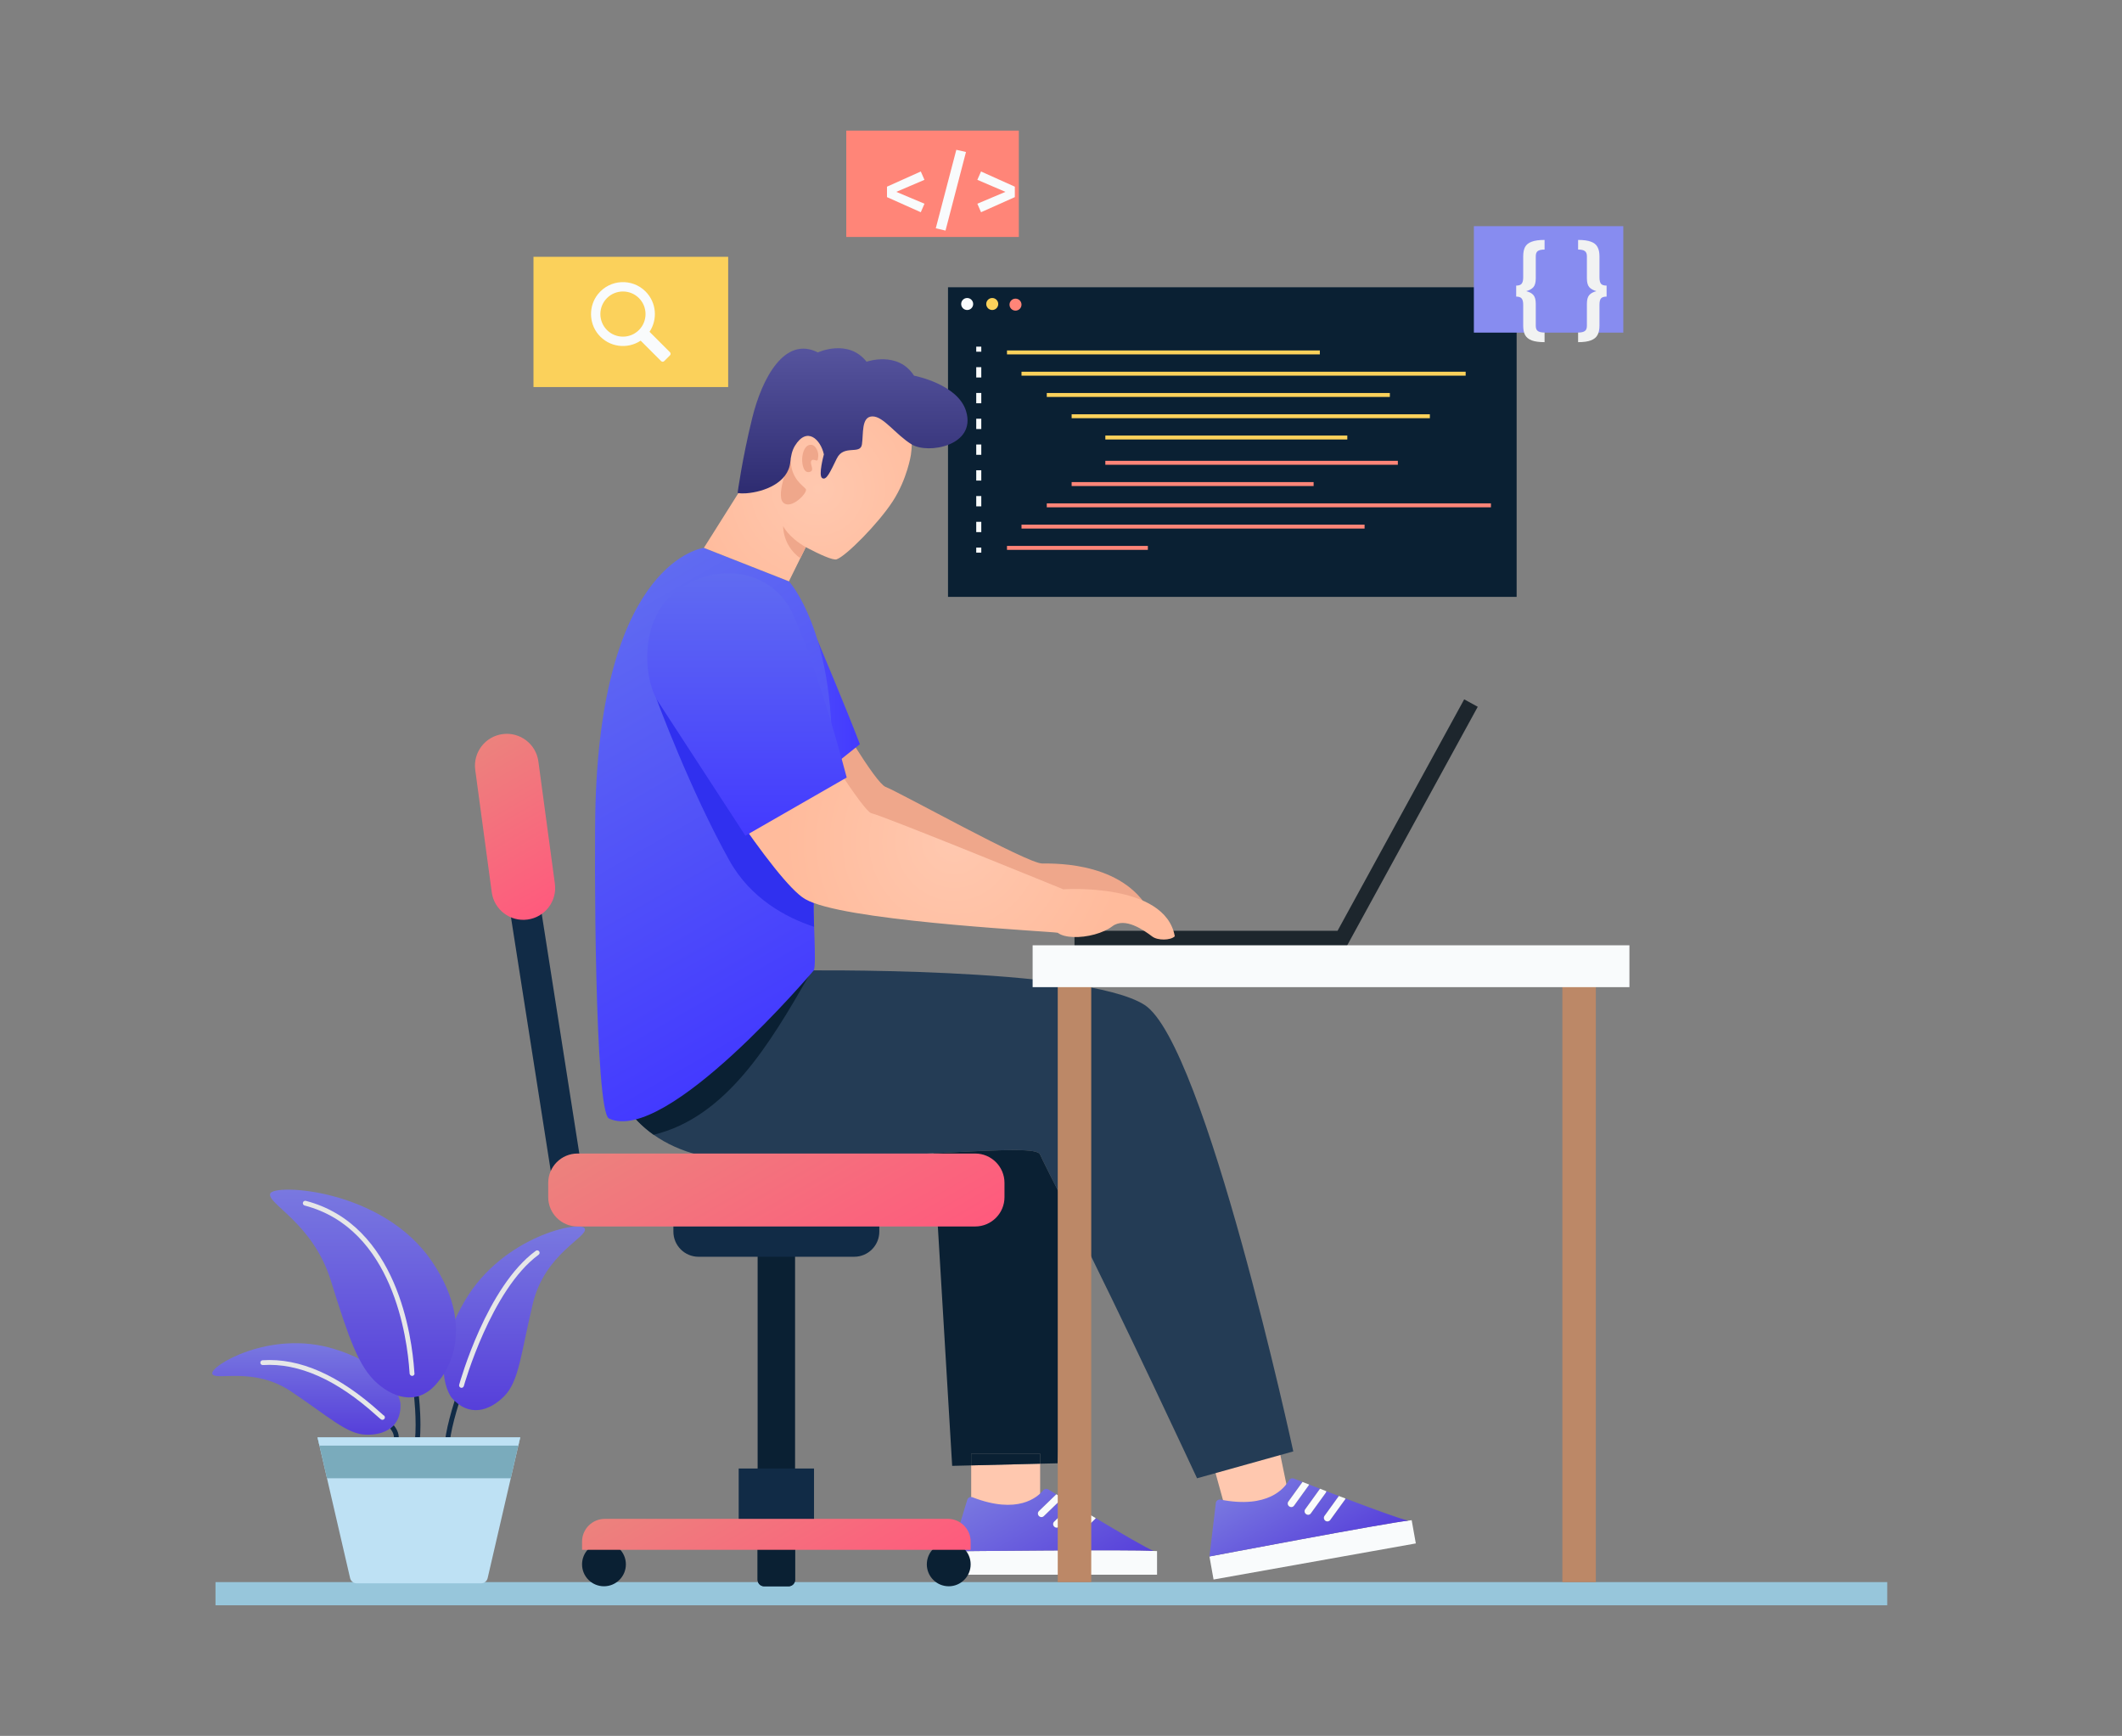 <svg width="390" height="319" viewBox="0 0 390 319" fill="none" xmlns="http://www.w3.org/2000/svg">
<rect x="0" y="0" width="390" height="319" fill="#808080" stroke="none"/>
<path d="M346.853 290.738H39.607V295H346.853V290.738Z" fill="#97C6DB"/>
<path d="M84.028 255.913C84.027 255.918 83.531 257.391 83.006 259.24C82.481 261.093 81.925 263.305 81.807 264.852L82.692 264.919C82.795 263.509 83.339 261.306 83.859 259.483C84.118 258.569 84.371 257.746 84.559 257.153C84.747 256.559 84.869 256.197 84.869 256.197L84.028 255.913Z" fill="#112B46"/>
<path d="M76.101 256.644C76.101 256.644 76.118 256.793 76.145 257.066C76.225 257.882 76.386 259.782 76.386 261.847C76.386 262.813 76.351 263.815 76.257 264.755L77.139 264.844C77.237 263.863 77.273 262.834 77.273 261.846C77.273 259.034 76.982 256.551 76.982 256.541L76.101 256.644Z" fill="#112B46"/>
<path d="M71.705 262.51L71.709 262.514C71.739 262.547 71.921 262.761 72.088 263.064C72.257 263.368 72.403 263.757 72.402 264.132H73.288C73.286 263.496 73.047 262.952 72.822 262.56C72.595 262.168 72.373 261.926 72.359 261.91L71.705 262.51Z" fill="#112B46"/>
<path d="M82.971 256.814C82.971 256.814 78.426 251.049 85.411 239.074C92.396 227.1 106.81 224.217 107.475 225.768C108.141 227.321 100.157 230.314 97.94 239.517C95.722 248.72 95.427 253.82 92.654 256.592C89.883 259.365 86.113 260.473 82.971 256.814Z" fill="url(#paint0_linear_11_5)"/>
<path d="M73.613 257.976C73.613 257.976 73.114 251.491 61.377 247.883C49.639 244.274 38.518 251.047 39.016 252.457C39.514 253.868 46.512 251.027 53.48 255.692C60.448 260.356 63.702 263.501 67.172 263.644C70.641 263.786 73.763 262.245 73.613 257.976Z" fill="url(#paint1_linear_11_5)"/>
<path d="M80.673 253.728C80.673 253.728 88.504 245.321 79.424 231.867C70.344 218.414 50.322 217.476 49.664 219.341C49.006 221.205 57.5 224.724 60.797 235.305C64.094 245.886 65.893 251.188 69.344 254.213C72.795 257.238 77.285 258.243 80.673 253.728Z" fill="url(#paint2_linear_11_5)"/>
<path d="M84.82 255.036C84.781 255.036 84.74 255.031 84.701 255.019C84.465 254.954 84.327 254.71 84.392 254.474C84.595 253.741 89.465 236.461 98.47 229.861C98.667 229.715 98.944 229.758 99.09 229.956C99.235 230.154 99.192 230.431 98.995 230.576C90.238 236.994 85.296 254.534 85.248 254.711C85.192 254.907 85.014 255.036 84.82 255.036Z" fill="#E6E7E8"/>
<path d="M75.751 252.846C75.557 252.846 75.371 252.707 75.307 252.515C75.283 252.44 75.279 252.393 75.255 252.034C74.849 245.956 72.26 225.793 55.99 221.537C55.753 221.475 55.611 221.232 55.673 220.995C55.735 220.759 55.979 220.618 56.215 220.678C73.058 225.085 75.724 245.748 76.139 251.976C76.15 252.143 76.157 252.251 76.163 252.296C76.241 252.528 76.108 252.749 75.876 252.827C75.834 252.839 75.793 252.846 75.751 252.846Z" fill="#E6E7E8"/>
<path d="M70.271 260.922C70.07 260.922 69.872 260.742 69.224 260.156C61.929 253.553 54.898 250.427 48.319 250.854C48.072 250.872 47.863 250.684 47.847 250.44C47.831 250.196 48.016 249.985 48.261 249.969C55.091 249.515 62.34 252.729 69.82 259.498C70.079 259.732 70.346 259.974 70.451 260.054C70.572 260.099 70.671 260.197 70.715 260.328C70.792 260.561 70.667 260.812 70.434 260.889C70.376 260.91 70.324 260.922 70.271 260.922Z" fill="#E6E7E8"/>
<path d="M88.42 290.964H65.549C64.974 290.964 64.475 290.567 64.345 290.007L58.357 264.132H95.612L89.624 290.007C89.495 290.568 88.995 290.964 88.42 290.964Z" fill="#BEE1F4"/>
<path d="M60.099 271.66H93.87L95.612 264.132H58.357L60.099 271.66Z" fill="#7AABBC"/>
<path d="M58.71 265.658H95.259L95.612 264.132H58.357L58.71 265.658Z" fill="#BEE1F4"/>
<path d="M278.74 52.789H174.234V109.686H278.74V52.789Z" fill="#0A2033"/>
<path d="M178.859 55.867C178.859 56.476 178.365 56.969 177.756 56.969C177.147 56.969 176.653 56.476 176.653 55.867C176.653 55.257 177.147 54.763 177.756 54.763C178.365 54.763 178.859 55.257 178.859 55.867Z" fill="#F9FBFC"/>
<path d="M183.465 55.867C183.465 56.476 182.971 56.969 182.362 56.969C181.753 56.969 181.259 56.476 181.259 55.867C181.259 55.257 181.753 54.763 182.362 54.763C182.971 54.763 183.465 55.257 183.465 55.867Z" fill="#FBD15B"/>
<path d="M187.742 55.982C187.742 56.591 187.248 57.085 186.639 57.085C186.03 57.085 185.536 56.591 185.536 55.982C185.536 55.373 186.03 54.879 186.639 54.879C187.248 54.879 187.742 55.373 187.742 55.982Z" fill="#FF8578"/>
<path d="M242.57 64.4H185.072V65.126H242.57V64.4Z" fill="#FBD15B"/>
<path d="M269.373 68.31H187.742V69.036H269.373V68.31Z" fill="#FBD15B"/>
<path d="M255.439 72.22H192.387V72.945H255.439V72.22Z" fill="#FBD15B"/>
<path d="M262.793 76.129H196.955V76.854H262.793V76.129Z" fill="#FBD15B"/>
<path d="M247.621 80.038H203.148V80.764H247.621V80.038Z" fill="#FBD15B"/>
<path d="M210.966 100.32H185.072V101.046H210.966V100.32Z" fill="#FF8578"/>
<path d="M250.794 96.41H187.742V97.136H250.794V96.41Z" fill="#FF8578"/>
<path d="M274.018 92.502H192.387V93.227H274.018V92.502Z" fill="#FF8578"/>
<path d="M241.428 88.592H196.955V89.318H241.428V88.592Z" fill="#FF8578"/>
<path d="M256.91 84.683H203.148V85.409H256.91V84.683Z" fill="#FF8578"/>
<path d="M180.35 63.704H179.421V64.633H180.35V63.704Z" fill="#F9FBFC"/>
<path d="M180.35 97.787H179.421V95.893H180.35V97.787ZM180.35 93.051H179.421V91.157H180.35V93.051ZM180.35 88.314H179.421V86.42H180.35V88.314ZM180.35 83.579H179.421V81.684H180.35V83.579ZM180.35 78.842H179.421V76.948H180.35V78.842ZM180.35 74.106H179.421V72.212H180.35V74.106ZM180.35 69.37H179.421V67.475H180.35V69.37Z" fill="#F9FBFC"/>
<path d="M180.35 100.63H179.421V101.559H180.35V100.63Z" fill="#F9FBFC"/>
<path d="M247.512 173.886H197.481V171.045H245.829L269.101 128.517L271.594 129.881L247.512 173.886Z" fill="#1D262D"/>
<path d="M167.416 83.576C167.416 83.576 166.753 87.991 164.086 92.107C161.42 96.224 155.409 102.271 153.748 102.789C153.077 102.993 150.695 101.914 148.094 100.552C147.241 100.107 146.367 99.626 145.514 99.16C142.52 97.499 139.882 95.896 139.882 95.896L135.912 90.293C137.522 82.169 140.392 76.078 144.808 70.315C149.216 64.545 159.066 68.013 162.651 70.781C166.243 73.55 168.196 77.892 167.416 83.576Z" fill="url(#paint3_radial_11_5)"/>
<path d="M145.333 84.251C145.216 87.878 147.609 89.246 148.088 89.861C148.567 90.477 145.353 93.827 143.917 92.323C142.481 90.819 145.333 84.251 145.333 84.251Z" fill="#EFA78B"/>
<path d="M235.206 266.876L236.981 275.414L225.261 277.431L222.562 267.657L235.206 266.876Z" fill="#FFC8AF"/>
<path d="M259.45 279.359L260.212 283.632L223.038 290.263L222.283 286.031C222.283 286.031 255.235 279.773 258.823 279.447L259.45 279.359Z" fill="#F9FBFC"/>
<path d="M243.655 274.325C243.718 274.235 243.753 274.137 243.76 274.03C244.506 274.317 245.28 274.612 246.069 274.917L243.44 278.559C243.229 278.846 243.302 279.253 243.588 279.464C243.738 279.568 243.915 279.603 244.08 279.574C244.232 279.547 244.387 279.453 244.48 279.319L247.205 275.554C247.246 275.494 247.276 275.437 247.277 275.37C252.269 277.259 257.504 279.185 258.823 279.447C255.235 279.772 222.283 286.031 222.283 286.031L223.458 276.196C223.508 275.778 223.912 275.501 224.326 275.582C233.051 277.289 236.079 273.493 236.904 272.021C237.079 271.709 237.453 271.58 237.786 271.709C238.17 271.858 238.72 272.07 239.391 272.331L236.794 275.928C236.583 276.215 236.653 276.609 236.94 276.82C237.09 276.924 237.268 276.972 237.434 276.942C237.586 276.915 237.74 276.822 237.845 276.672L240.557 272.909C240.578 272.879 240.599 272.849 240.605 272.809C241.21 273.042 241.885 273.301 242.605 273.579L239.892 277.341C239.681 277.628 239.738 278.025 240.038 278.233C240.175 278.339 240.354 278.387 240.532 278.355C240.684 278.328 240.838 278.234 240.93 278.087L243.655 274.325Z" fill="url(#paint4_linear_11_5)"/>
<path d="M244.48 279.318C244.386 279.453 244.232 279.546 244.08 279.573C243.915 279.602 243.738 279.568 243.588 279.463C243.301 279.252 243.229 278.846 243.44 278.559L246.069 274.916C246.476 275.066 246.87 275.219 247.278 275.37C247.276 275.435 247.247 275.493 247.206 275.553L244.48 279.318Z" fill="#F9FBFC"/>
<path d="M242.605 273.581C242.971 273.725 243.366 273.878 243.76 274.03C243.753 274.137 243.718 274.234 243.655 274.325L240.93 278.089C240.838 278.237 240.685 278.33 240.532 278.357C240.355 278.389 240.175 278.341 240.038 278.235C239.739 278.026 239.681 277.63 239.893 277.343L242.605 273.581Z" fill="#F9FBFC"/>
<path d="M237.845 276.672C237.741 276.822 237.587 276.915 237.434 276.943C237.269 276.972 237.091 276.925 236.94 276.821C236.653 276.61 236.583 276.216 236.795 275.929L239.392 272.332C239.759 272.476 240.168 272.639 240.605 272.811C240.599 272.851 240.578 272.881 240.558 272.911L237.845 276.672Z" fill="#F9FBFC"/>
<path d="M171.561 211.94C163.946 212.324 153.775 212.863 140.492 213.374C103.328 214.795 110.9 178.81 110.9 178.81L146.416 178.341C146.416 178.341 199.221 177.56 210.345 184.663C221.468 191.766 237.692 266.72 237.692 266.72L220.004 271.66C220.004 271.66 205.671 240.85 197.304 224.442C193.865 217.693 191.379 212.735 191.167 212.195C190.711 210.988 185.27 211.229 171.561 211.94Z" fill="#243C55"/>
<path d="M147.548 178.33C146.819 178.336 146.416 178.341 146.416 178.341L110.9 178.81C110.9 178.81 106.654 198.994 120.134 208.532C133.55 205.287 141.545 191.672 148.587 179.458L147.548 178.33Z" fill="#0A2033"/>
<path d="M197.303 224.442L194.362 268.908L191.166 268.979V267.132H178.494V269.292L174.998 269.377L171.56 211.94C185.269 211.23 190.711 210.989 191.165 212.196C191.379 212.735 193.865 217.693 197.303 224.442Z" fill="#0A2033"/>
<path d="M191.166 268.978V277.076H178.493V269.291L191.166 268.978Z" fill="#FFC8AF"/>
<path d="M191.166 267.131V268.978L178.493 269.291V267.131H191.166Z" fill="#0A2033"/>
<path d="M212.653 285.038V289.379H174.892V285.08C174.892 285.08 208.431 284.706 212.02 285.015L212.653 285.038Z" fill="#F9FBFC"/>
<path d="M197.988 277.308C198.065 277.231 198.117 277.141 198.143 277.037C198.827 277.45 199.537 277.877 200.26 278.315L197.033 281.439C196.775 281.685 196.775 282.098 197.019 282.356C197.148 282.485 197.317 282.55 197.484 282.55C197.639 282.55 197.807 282.485 197.924 282.369L201.267 279.141C201.319 279.09 201.357 279.038 201.371 278.974C205.953 281.71 210.769 284.525 212.021 285.015C208.432 284.706 174.893 285.08 174.893 285.08L177.776 275.605C177.898 275.201 178.345 275 178.738 275.152C187.028 278.366 190.676 275.16 191.747 273.856C191.973 273.579 192.364 273.518 192.669 273.703C193.022 273.917 193.525 274.223 194.141 274.598L190.952 277.684C190.694 277.929 190.694 278.329 190.939 278.587C191.068 278.716 191.236 278.794 191.403 278.794C191.559 278.794 191.726 278.729 191.855 278.6L195.186 275.372C195.212 275.347 195.237 275.321 195.25 275.282C195.806 275.618 196.425 275.992 197.084 276.392L193.753 279.62C193.495 279.866 193.482 280.266 193.74 280.524C193.857 280.653 194.024 280.73 194.205 280.73C194.36 280.73 194.528 280.665 194.644 280.536L197.988 277.308Z" fill="url(#paint5_linear_11_5)"/>
<path d="M197.924 282.369C197.807 282.486 197.639 282.55 197.484 282.55C197.317 282.55 197.148 282.485 197.019 282.356C196.774 282.098 196.774 281.685 197.033 281.439L200.26 278.315C200.635 278.535 200.996 278.755 201.371 278.974C201.357 279.039 201.319 279.09 201.267 279.141L197.924 282.369Z" fill="#F9FBFC"/>
<path d="M197.084 276.392C197.42 276.599 197.782 276.818 198.143 277.037C198.117 277.141 198.066 277.231 197.988 277.308L194.644 280.536C194.528 280.665 194.36 280.73 194.206 280.73C194.025 280.73 193.857 280.653 193.741 280.524C193.483 280.266 193.495 279.865 193.754 279.62L197.084 276.392Z" fill="#F9FBFC"/>
<path d="M191.856 278.599C191.727 278.728 191.559 278.793 191.404 278.793C191.237 278.793 191.068 278.716 190.939 278.586C190.694 278.328 190.694 277.928 190.952 277.683L194.141 274.597C194.477 274.804 194.852 275.036 195.252 275.281C195.239 275.32 195.213 275.346 195.187 275.372L191.856 278.599Z" fill="#F9FBFC"/>
<path d="M211.765 168.398H190.811C190.811 168.398 159.202 163.297 153.05 159.518C150.763 158.112 146.842 153.808 142.793 148.949L157.071 137.058C159.571 141.021 161.844 144.246 162.753 144.602C165.239 145.539 188.794 158.68 191.521 158.68C194.249 158.68 207.262 158.453 211.765 168.398Z" fill="#EFA78B"/>
<path d="M158.038 136.76L142.793 148.949C135.889 140.667 128.658 130.751 128.658 130.751L150.275 117.71C150.275 117.71 155.824 130.899 158.038 136.76Z" fill="url(#paint6_linear_11_5)"/>
<path d="M144.995 106.826L129.368 100.675C129.368 100.675 110.733 102.841 109.447 147.742C109.198 156.409 109.284 204.316 111.925 205.546C122.454 210.448 149.57 178.317 149.57 178.317C150.107 177.319 149.342 166.962 149.57 165.939C148.916 165.697 148.376 165.441 147.95 165.2C145.18 163.566 140.008 156.704 134.923 149.289L151.004 136.759C151.643 137.768 152.283 138.748 152.894 139.7C153.32 115.748 144.995 106.826 144.995 106.826Z" fill="url(#paint7_linear_11_5)"/>
<path d="M149.57 165.939C148.916 165.697 148.376 165.442 147.95 165.201C145.18 163.567 140.009 156.705 134.923 149.29L142.816 143.139L134.923 131.437L120.699 122.137V128.544C120.699 128.544 126.79 145.112 134.038 158.105C137.974 165.16 144.487 168.622 149.622 170.316C149.544 168.175 149.48 166.34 149.57 165.939Z" fill="#3030EF"/>
<path d="M195.427 163.426C195.427 163.426 162.397 149.932 160.15 149.443C159.441 149.29 157.012 145.936 154.02 141.411C153.393 140.435 151.638 137.758 151.005 136.759L134.924 149.29C140.009 156.705 145.181 163.567 147.951 165.201C148.377 165.442 148.917 165.697 149.571 165.939C149.578 165.906 149.585 165.874 149.592 165.842C149.585 165.874 149.58 165.904 149.573 165.936C159.173 169.531 193.734 171.189 194.404 171.415C195.645 172.376 198.561 172.439 201.188 171.714C202.402 171.379 203.561 170.881 204.448 170.21C206.758 168.481 210.207 170.922 211.766 172.098C212.78 172.863 215.135 172.836 215.914 172.057C214.138 162.113 195.427 163.426 195.427 163.426Z" fill="url(#paint8_radial_11_5)"/>
<path d="M148.56 99.605L148.094 100.552L147.088 102.585L146.906 102.956L144.997 106.825L129.369 100.676L135.912 90.293L146.272 97.922L148.56 99.605Z" fill="url(#paint9_radial_11_5)"/>
<path d="M120.699 128.544L136.991 153.576L155.616 142.881C155.616 142.881 150.544 123.374 145.622 112.641C142.564 105.972 133.763 102.665 125.247 107.969C117.744 112.641 117.969 123.553 120.699 128.544Z" fill="url(#paint10_linear_11_5)"/>
<path d="M151.421 83.502C150.824 80.785 148.338 78.284 146.098 81.919C145.543 82.82 145.354 83.895 145.243 84.948C144.846 88.734 140.439 90.4 137.146 90.65C136.625 90.69 136.078 90.687 135.561 90.593C135.561 90.593 136.394 84.361 138.24 76.854C140.086 69.346 144.274 61.692 150.317 64.763C150.317 64.763 155.882 62.166 159.267 66.474C159.267 66.474 165.012 64.416 167.986 69.035C167.986 69.035 176.052 70.558 177.559 75.569C179.474 81.936 170.558 83.485 167.584 81.683C164.609 79.881 162.36 76.46 160.308 76.523C158.256 76.585 158.72 79.734 158.411 81.683C158.104 83.632 155.084 81.627 153.802 84.243C152.519 86.859 151.881 88.322 151.112 87.86C150.344 87.399 151.421 83.502 151.421 83.502Z" fill="url(#paint11_linear_11_5)"/>
<path d="M150.344 84.164C150.573 83.184 149.965 81.799 149.111 81.74C148.019 81.665 147.514 83.001 147.436 84.172C147.364 85.249 147.686 87.114 148.876 86.709C149.788 86.399 148.772 85.302 149.099 84.703C149.458 84.046 150.343 85.215 150.344 84.164Z" fill="#EFA78B"/>
<path d="M148.094 100.552L147.088 102.585C143.802 100.239 143.933 96.683 143.933 96.683C143.933 96.683 144.883 98.708 148.094 100.552Z" fill="#EFA78B"/>
<path d="M89.038 136.806C89.039 136.933 89.043 136.98 89.046 137.025C89.058 137.174 89.065 137.213 89.075 137.296C89.111 137.579 89.184 138.078 89.299 138.841C90.147 144.508 93.18 163.931 96.006 181.959C98.831 199.983 101.444 216.595 101.444 216.596L107.058 215.713C107.057 215.709 106.865 214.485 106.526 212.333C105.342 204.803 102.383 185.967 99.719 168.936C98.387 160.421 97.129 152.357 96.205 146.385C95.743 143.4 95.363 140.936 95.101 139.204C94.97 138.339 94.867 137.655 94.799 137.185C94.764 136.951 94.739 136.769 94.723 136.654L94.708 136.543L93.029 136.726L94.713 136.584L94.708 136.541L93.029 136.725L94.713 136.584L92.085 136.804H94.722C94.721 136.648 94.714 136.618 94.713 136.584L92.085 136.804H94.722H89.038V136.806Z" fill="#112B46"/>
<path d="M139.244 224.267H146.126V290.32C146.126 290.974 145.595 291.504 144.941 291.504H140.429C139.775 291.504 139.244 290.974 139.244 290.32V224.267Z" fill="#0A2033"/>
<path d="M139.244 274.991H146.126V290.32C146.126 290.974 145.595 291.504 144.941 291.504H140.429C139.775 291.504 139.244 290.974 139.244 290.32V274.991Z" fill="#0A2033"/>
<path d="M123.762 225.21H161.608V226.333C161.608 228.885 159.539 230.952 156.988 230.952H128.382C125.831 230.952 123.763 228.884 123.763 226.333L123.762 225.21Z" fill="#112B46"/>
<path d="M106.149 225.387H179.221C182.199 225.387 184.614 222.973 184.614 219.994V217.373C184.614 214.395 182.2 211.981 179.221 211.981H106.149C103.171 211.981 100.756 214.394 100.756 217.373V219.994C100.756 222.973 103.171 225.387 106.149 225.387Z" fill="url(#paint12_linear_11_5)"/>
<path d="M106.975 287.477C106.975 289.701 108.778 291.504 111.003 291.504C113.227 291.504 115.03 289.701 115.03 287.477C115.03 285.252 113.227 283.449 111.003 283.449C108.778 283.449 106.975 285.252 106.975 287.477Z" fill="#0A2033"/>
<path d="M174.367 291.504C176.592 291.504 178.395 289.701 178.395 287.477C178.395 285.252 176.592 283.449 174.367 283.449C172.143 283.449 170.34 285.252 170.34 287.477C170.34 289.701 172.143 291.504 174.367 291.504Z" fill="#0A2033"/>
<path d="M135.763 281.961H149.607V269.863H135.763V281.961Z" fill="#112B46"/>
<path d="M106.975 284.808H178.395V283.305C178.395 280.991 176.519 279.115 174.205 279.115H111.166C108.852 279.115 106.976 280.991 106.976 283.305L106.975 284.808Z" fill="url(#paint13_linear_11_5)"/>
<path d="M87.345 141.489L90.377 163.965C90.809 167.169 93.757 169.416 96.961 168.983C100.165 168.551 102.412 165.603 101.98 162.399L98.948 139.923C98.516 136.719 95.568 134.472 92.364 134.905C89.16 135.337 86.913 138.285 87.345 141.489Z" fill="url(#paint14_linear_11_5)"/>
<path d="M293.3 180.579H287.144V290.738H293.3V180.579Z" fill="#BC8867"/>
<path d="M200.558 180.579H194.402V290.738H200.558V180.579Z" fill="#BC8867"/>
<path d="M299.47 173.713H189.786V181.406H299.47V173.713Z" fill="#F9FBFC"/>
<path d="M187.249 24H155.536V43.548H187.249V24Z" fill="#FF8578"/>
<path d="M169.23 31.514L169.907 33.047L164.728 35.257L169.907 37.436L169.23 39.001L163.018 36.225V34.305L169.23 31.514ZM175.761 27.529L177.536 27.932L173.776 42.373L171.985 41.953L175.761 27.529ZM180.303 31.514L186.515 34.305V36.225L180.303 39.001L179.626 37.436L184.789 35.257L179.626 33.047L180.303 31.514Z" fill="#F9FBFC"/>
<path d="M133.83 47.193H98.048V71.126H133.83V47.193Z" fill="#FBD15B"/>
<path d="M109.891 54.063C108.181 56.202 108.208 59.325 109.949 61.438C111.927 63.838 115.315 64.224 117.749 62.601L121.504 66.357C121.662 66.515 121.919 66.515 122.078 66.357L123.133 65.302C123.291 65.144 123.291 64.886 123.133 64.728L119.377 60.972C120.898 58.691 120.654 55.573 118.643 53.562C116.198 51.115 112.113 51.282 109.891 54.063ZM117.428 60.651C115.809 62.27 113.175 62.27 111.555 60.651C109.936 59.032 109.936 56.398 111.555 54.779C113.174 53.16 115.808 53.16 117.427 54.779C119.047 56.397 119.048 59.032 117.428 60.651Z" fill="#F9FBFC"/>
<path d="M298.346 41.56H270.881V61.126H298.346V41.56Z" fill="#878CF0"/>
<path d="M283.874 45.863C283.271 45.863 282.848 45.959 282.604 46.151C282.373 46.331 282.258 46.645 282.258 47.095V51.137C282.258 51.881 282.116 52.42 281.834 52.754C281.552 53.087 281.109 53.337 280.506 53.504C281.109 53.658 281.552 53.902 281.834 54.236C282.116 54.569 282.258 55.102 282.258 55.833V59.875C282.258 60.325 282.38 60.639 282.623 60.819C282.867 61.011 283.284 61.107 283.874 61.107V62.878C282.874 62.878 282.084 62.769 281.507 62.551C280.942 62.333 280.538 62.005 280.294 61.569C280.063 61.133 279.948 60.562 279.948 59.856V56.026C279.948 55.461 279.852 55.07 279.659 54.852C279.479 54.621 279.146 54.505 278.658 54.505V52.484C279.146 52.484 279.479 52.369 279.659 52.138C279.852 51.907 279.948 51.509 279.948 50.944V47.114C279.948 46.395 280.063 45.818 280.294 45.382C280.538 44.945 280.942 44.624 281.507 44.419C282.072 44.201 282.861 44.092 283.874 44.092V45.863ZM290.039 44.092C291.052 44.092 291.841 44.201 292.406 44.419C292.971 44.624 293.368 44.945 293.599 45.382C293.843 45.818 293.965 46.395 293.965 47.114V50.944C293.965 51.509 294.055 51.907 294.235 52.138C294.427 52.369 294.774 52.484 295.274 52.484V54.505C294.774 54.505 294.427 54.621 294.235 54.852C294.055 55.07 293.965 55.461 293.965 56.026V59.856C293.965 60.562 293.843 61.133 293.599 61.569C293.368 62.005 292.964 62.333 292.387 62.551C291.822 62.769 291.039 62.878 290.039 62.878V61.107C290.629 61.107 291.046 61.011 291.29 60.819C291.533 60.639 291.655 60.325 291.655 59.875V55.833C291.655 55.102 291.797 54.569 292.079 54.236C292.361 53.902 292.804 53.658 293.407 53.504C292.804 53.337 292.361 53.087 292.079 52.754C291.797 52.42 291.655 51.881 291.655 51.137V47.095C291.655 46.645 291.533 46.331 291.29 46.151C291.059 45.959 290.642 45.863 290.039 45.863V44.092Z" fill="#F1F2F2"/>
<defs>
<linearGradient id="paint0_linear_11_5" x1="94.516" y1="225.383" x2="94.516" y2="259.141" gradientUnits="userSpaceOnUse">
<stop stop-color="#7978E0"/>
<stop offset="1" stop-color="#563FDA"/>
</linearGradient>
<linearGradient id="paint1_linear_11_5" x1="56.309" y1="246.836" x2="56.309" y2="263.652" gradientUnits="userSpaceOnUse">
<stop stop-color="#7978E0"/>
<stop offset="1" stop-color="#563FDA"/>
</linearGradient>
<linearGradient id="paint2_linear_11_5" x1="66.719" y1="218.616" x2="66.719" y2="256.801" gradientUnits="userSpaceOnUse">
<stop stop-color="#7978E0"/>
<stop offset="1" stop-color="#563FDA"/>
</linearGradient>
<radialGradient id="paint3_radial_11_5" cx="0" cy="0" r="1" gradientUnits="userSpaceOnUse" gradientTransform="translate(150.344 89.863) scale(24.742 24.742)">
<stop stop-color="#FFC8AF"/>
<stop offset="1" stop-color="#FFBB9C"/>
</radialGradient>
<linearGradient id="paint4_linear_11_5" x1="233.305" y1="270.185" x2="243.695" y2="288.182" gradientUnits="userSpaceOnUse">
<stop stop-color="#7978E0"/>
<stop offset="1" stop-color="#563FDA"/>
</linearGradient>
<linearGradient id="paint5_linear_11_5" x1="185.353" y1="271.011" x2="198.084" y2="293.062" gradientUnits="userSpaceOnUse">
<stop stop-color="#7978E0"/>
<stop offset="1" stop-color="#563FDA"/>
</linearGradient>
<linearGradient id="paint6_linear_11_5" x1="128.658" y1="133.329" x2="158.037" y2="133.329" gradientUnits="userSpaceOnUse">
<stop stop-color="#606BF1"/>
<stop offset="1" stop-color="#433AFF"/>
</linearGradient>
<linearGradient id="paint7_linear_11_5" x1="104.435" y1="114.396" x2="147.411" y2="188.833" gradientUnits="userSpaceOnUse">
<stop stop-color="#606BF1"/>
<stop offset="1" stop-color="#433AFF"/>
</linearGradient>
<radialGradient id="paint8_radial_11_5" cx="0" cy="0" r="1" gradientUnits="userSpaceOnUse" gradientTransform="translate(175.418 154.709) scale(31.321)">
<stop stop-color="#FFC8AF"/>
<stop offset="1" stop-color="#FFBB9C"/>
</radialGradient>
<radialGradient id="paint9_radial_11_5" cx="0" cy="0" r="1" gradientUnits="userSpaceOnUse" gradientTransform="translate(150.347 89.864) scale(24.734 24.734)">
<stop stop-color="#FFC8AF"/>
<stop offset="1" stop-color="#FFBB9C"/>
</radialGradient>
<linearGradient id="paint10_linear_11_5" x1="137.287" y1="105.338" x2="137.287" y2="153.576" gradientUnits="userSpaceOnUse">
<stop stop-color="#606BF1"/>
<stop offset="1" stop-color="#433AFF"/>
</linearGradient>
<linearGradient id="paint11_linear_11_5" x1="156.694" y1="63.988" x2="156.694" y2="90.675" gradientUnits="userSpaceOnUse">
<stop stop-color="#56549E"/>
<stop offset="0.99" stop-color="#2E2C71"/>
</linearGradient>
<linearGradient id="paint12_linear_11_5" x1="130.287" y1="197.21" x2="155.083" y2="240.158" gradientUnits="userSpaceOnUse">
<stop stop-color="#EC827D"/>
<stop offset="1" stop-color="#FF5A7D"/>
</linearGradient>
<linearGradient id="paint13_linear_11_5" x1="132.628" y1="266.074" x2="152.181" y2="299.942" gradientUnits="userSpaceOnUse">
<stop stop-color="#EC827D"/>
<stop offset="1" stop-color="#FF5A7D"/>
</linearGradient>
<linearGradient id="paint14_linear_11_5" x1="86.49" y1="137.789" x2="102.835" y2="166.1" gradientUnits="userSpaceOnUse">
<stop stop-color="#EC827D"/>
<stop offset="1" stop-color="#FF5A7D"/>
</linearGradient>
</defs>
</svg>
